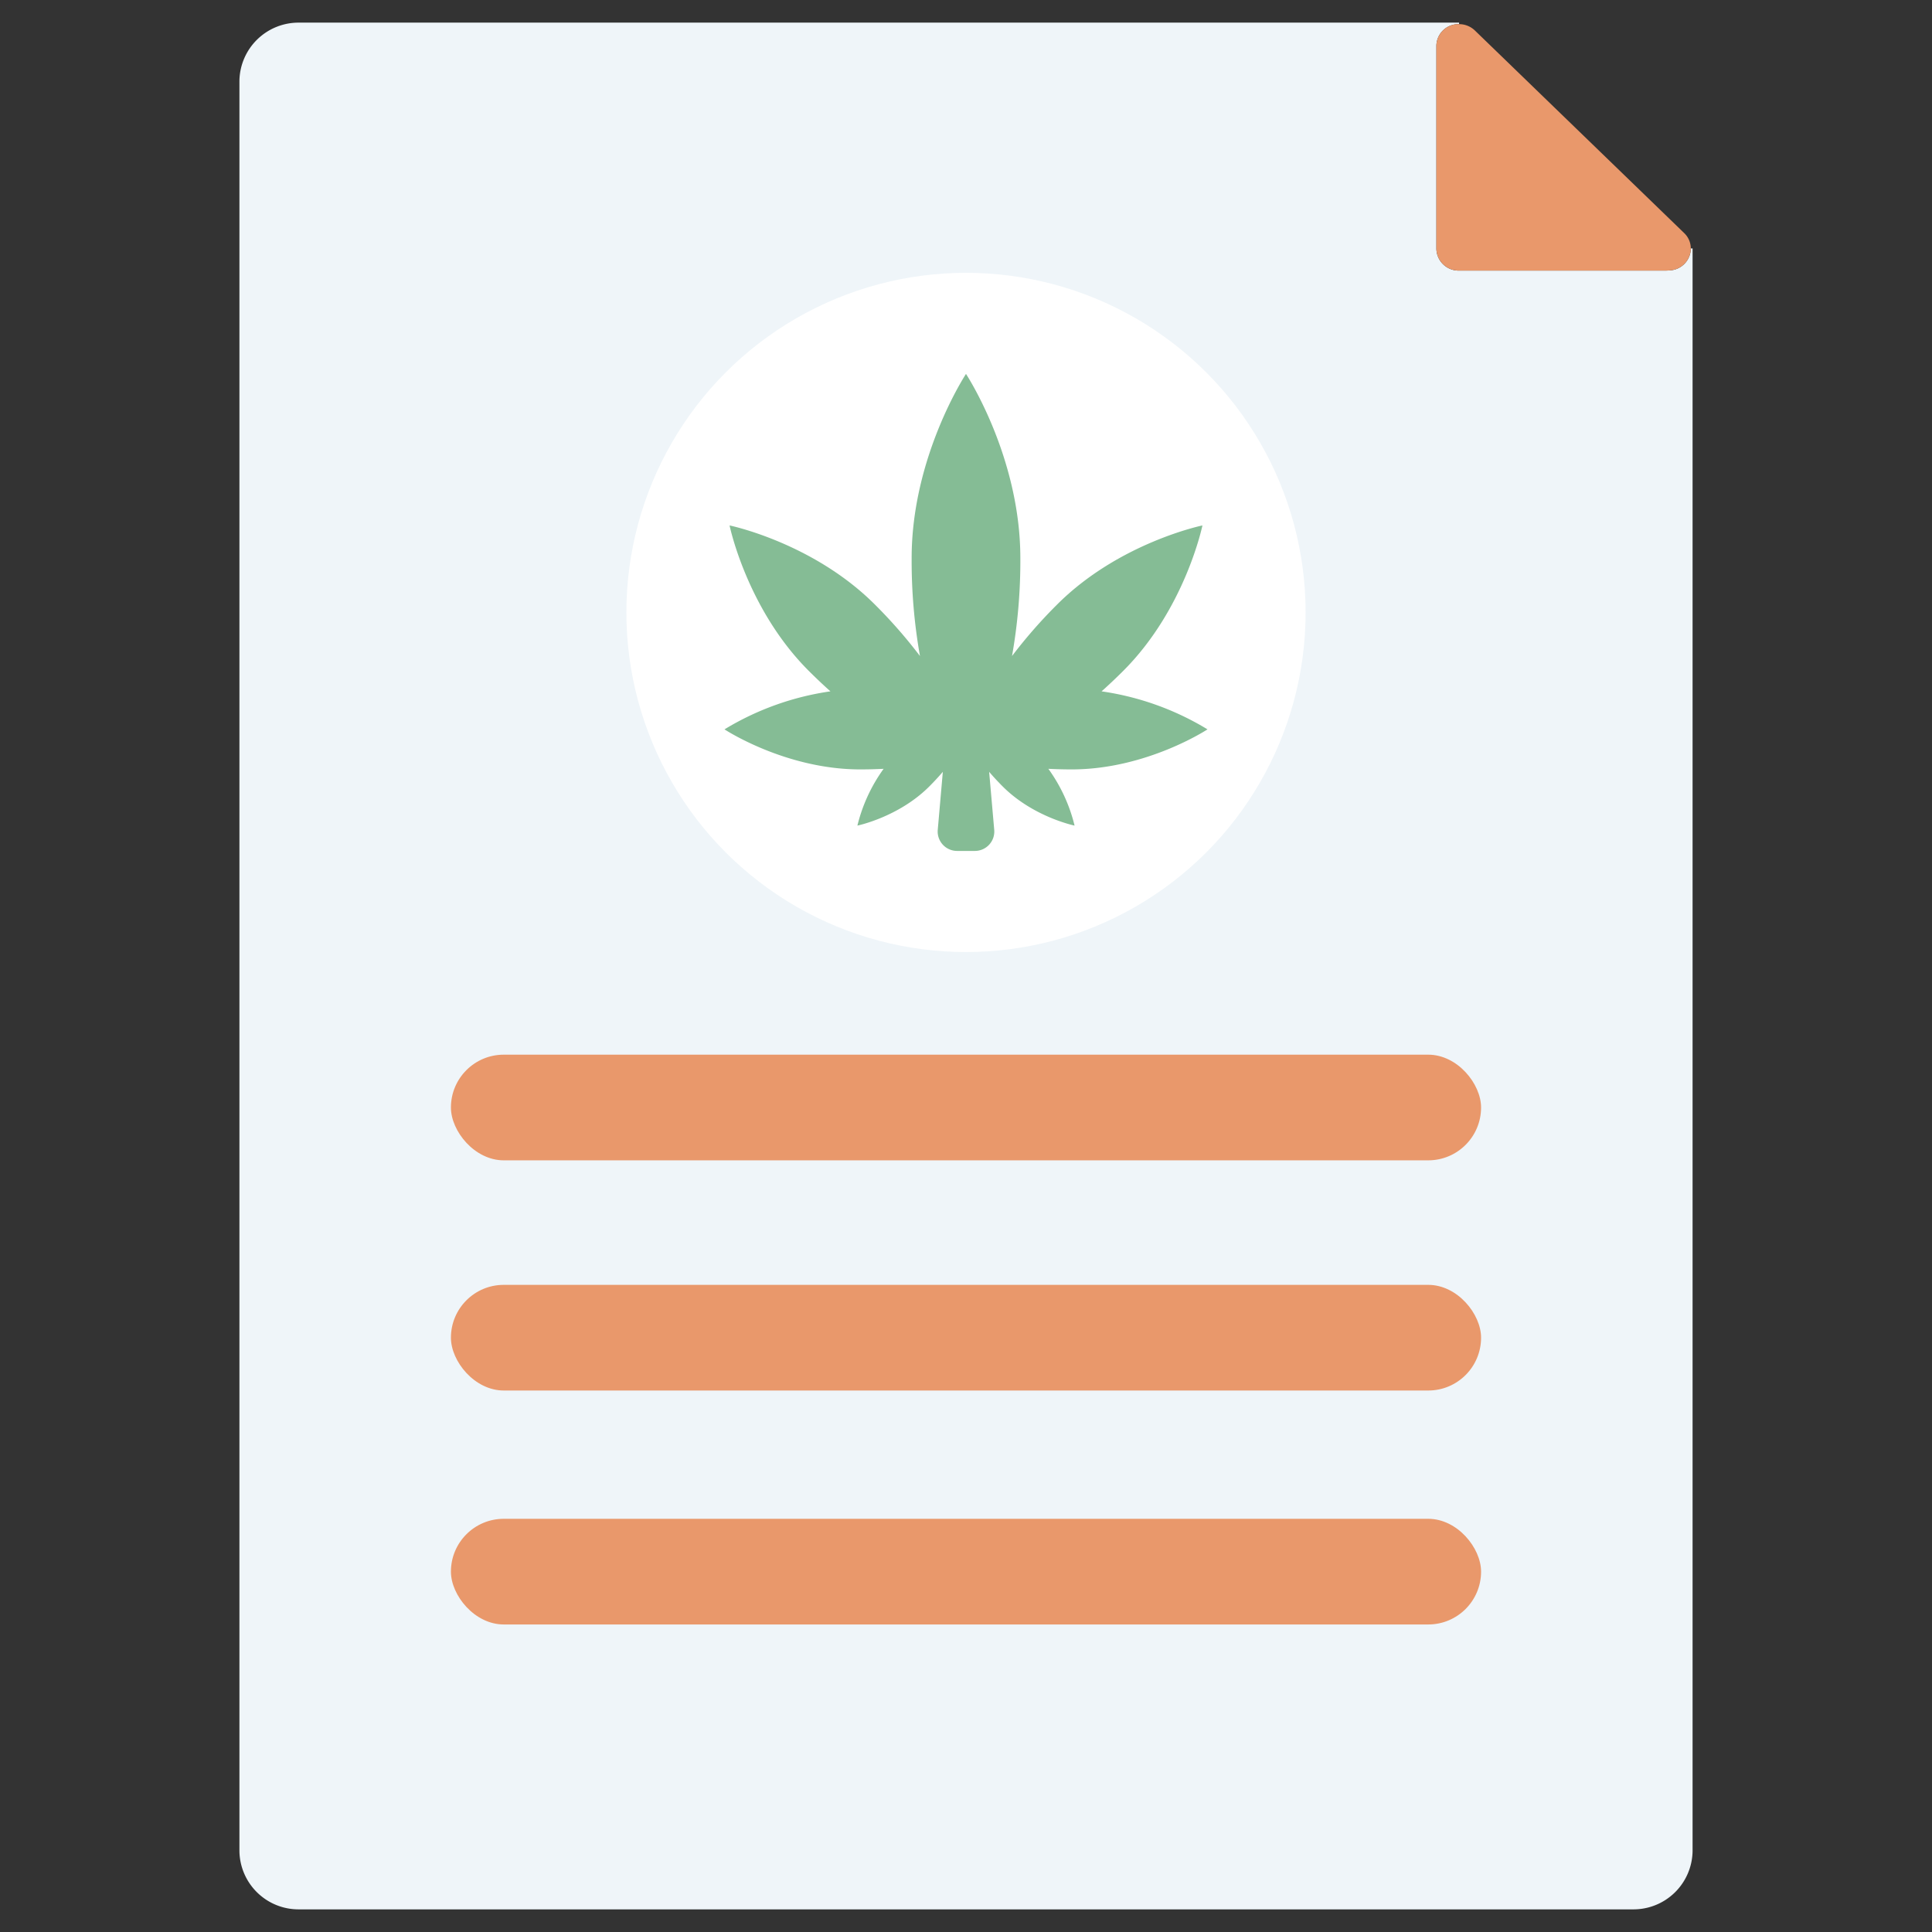 <svg height="512" viewBox="0 0 512 512" width="512" xmlns="http://www.w3.org/2000/svg"><rect x="0" y="0" width="512" height="512" fill="#333333" stroke="none"/><g id="_34.Prescription" data-name="34.Prescription"><g id="c"><path d="m448.55 65.83v424.77a15.669 15.669 0 0 1 -15.91 15.4h-353.28a15.669 15.669 0 0 1 -15.91-15.4v-469.2a15.669 15.669 0 0 1 15.91-15.4h307.31v.4a5.828 5.828 0 0 0 -6.01 5.65v53.86a5.898 5.898 0 0 0 5.99 5.8h54.48c.52 0 1.03-.02 1.54-.07a5.857 5.857 0 0 0 5.41-5.81z" fill="#eff5f9"/><g fill="#e9986b"><path d="m448.08 65.83a5.857 5.857 0 0 1 -5.41 5.81c-.51.05-1.02.07-1.54.07h-54.48a5.898 5.898 0 0 1 -5.99-5.8v-53.86a5.828 5.828 0 0 1 6.01-5.65 6.002 6.002 0 0 1 4.22 1.71l55.42 53.64a5.636 5.636 0 0 1 1.77 4.08z"/><rect height="28" rx="14" width="273" x="119.5" y="402.5"/><rect height="28" rx="14" width="273" x="119.5" y="340.5"/><rect height="28" rx="14" width="273" x="119.5" y="279.5"/></g><circle cx="256" cy="162.3" fill="#fff" r="90"/><path d="m284.034 203.901c19.863 0 35.965-10.614 35.965-10.614a74.389 74.389 0 0 0 -28.07-10.073c1.918-1.714 3.846-3.533 5.763-5.45 16.425-16.425 20.963-38.516 20.963-38.516s-22.092 4.538-38.516 20.963a130.996 130.996 0 0 0 -11.942 13.645 144.637 144.637 0 0 0 2.205-25.959c0-26.953-14.403-48.803-14.403-48.803s-14.403 21.85-14.403 48.803a144.637 144.637 0 0 0 2.205 25.959 130.996 130.996 0 0 0 -11.942-13.645c-16.425-16.425-38.516-20.963-38.516-20.963s4.538 22.092 20.963 38.516c1.917 1.917 3.845 3.736 5.763 5.45a74.389 74.389 0 0 0 -28.07 10.073s16.102 10.614 35.965 10.614c2.116 0 4.19-.054 6.205-.158a43.057 43.057 0 0 0 -6.949 15.048s10.922-2.244 19.041-10.363c1.293-1.293 2.497-2.596 3.599-3.884l-1.346 15.369a5.144 5.144 0 0 0 5.124 5.593h4.718a5.144 5.144 0 0 0 5.124-5.593l-1.346-15.369c1.102 1.287 2.306 2.591 3.599 3.884 8.12 8.12 19.041 10.363 19.041 10.363a43.057 43.057 0 0 0 -6.949-15.048c2.016.103 4.089.158 6.205.158z" fill="#85bc95"/></g></g></svg>